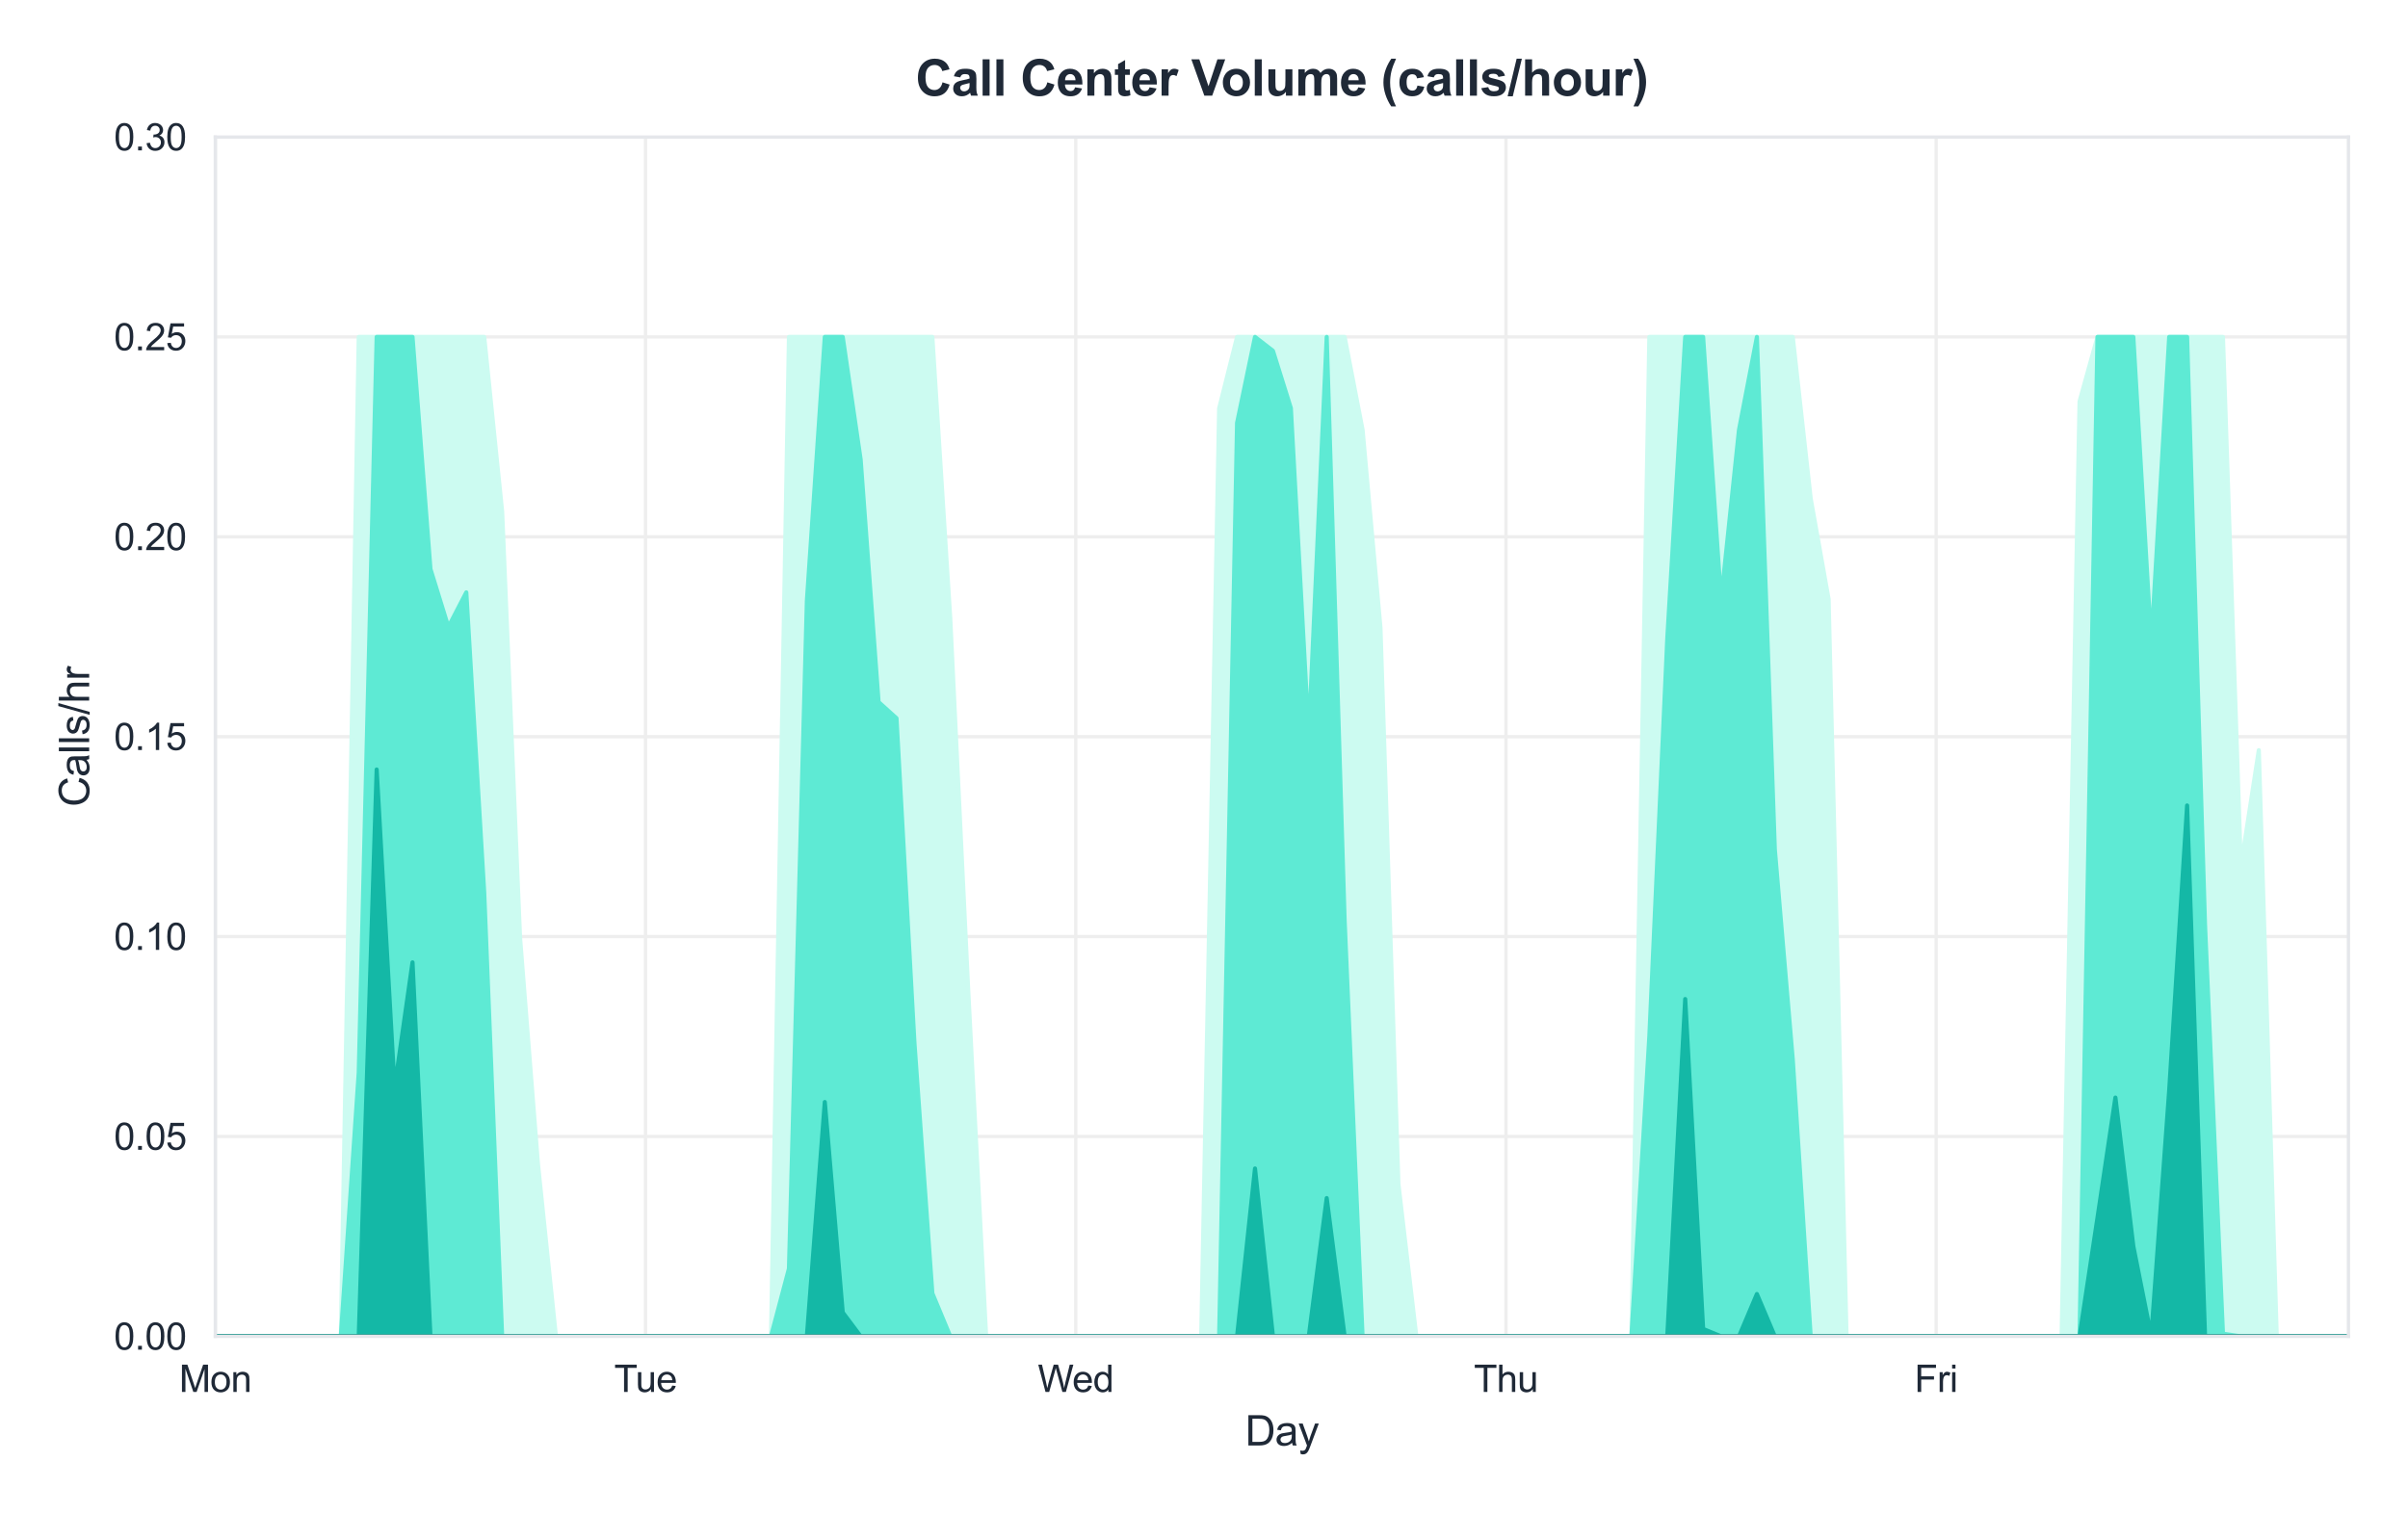 <?xml version="1.0" encoding="utf-8" standalone="no"?>
<!DOCTYPE svg PUBLIC "-//W3C//DTD SVG 1.1//EN"
  "http://www.w3.org/Graphics/SVG/1.1/DTD/svg11.dtd">
<svg xmlns:xlink="http://www.w3.org/1999/xlink" viewBox="0 0 582.14 365.99" xmlns="http://www.w3.org/2000/svg" version="1.1">
 <defs>
  <style type="text/css">*{stroke-linejoin: round; stroke-linecap: butt}</style>
 </defs>
 <g id="figure_1">
  <g id="patch_1">
   <path d="M 0 365.99 
L 582.14 365.99 
L 582.14 0 
L 0 0 
z
" style="fill: #ffffff"/>
  </g>
  <g id="axes_1">
   <g id="patch_2">
    <path d="M 52.06 323.097 
L 567.74 323.097 
L 567.74 33.136 
L 52.06 33.136 
z
" style="fill: #ffffff"/>
   </g>
   <g id="matplotlib.axis_1">
    <g id="xtick_1">
     <g id="line2d_1">
      <path d="M 52.06 323.097 
L 52.06 33.136 
" clip-path="url(#p7e87019530)" style="fill: none; stroke: #eeeeee; stroke-width: 0.8; stroke-linecap: round"/>
     </g>
     <g id="text_1">
      <!-- Mon -->
      <g style="fill: #1f2937" transform="translate(43.307 336.539) scale(0.09 -0.09)">
       <defs>
        <path id="ArialMT-4d" d="M 475 0 
L 475 4581 
L 1388 4581 
L 2472 1338 
Q 2622 884 2691 659 
Q 2769 909 2934 1394 
L 4031 4581 
L 4847 4581 
L 4847 0 
L 4263 0 
L 4263 3834 
L 2931 0 
L 2384 0 
L 1059 3900 
L 1059 0 
L 475 0 
z
" transform="scale(0.016)"/>
        <path id="ArialMT-6f" d="M 213 1659 
Q 213 2581 725 3025 
Q 1153 3394 1769 3394 
Q 2453 3394 2887 2945 
Q 3322 2497 3322 1706 
Q 3322 1066 3130 698 
Q 2938 331 2570 128 
Q 2203 -75 1769 -75 
Q 1072 -75 642 372 
Q 213 819 213 1659 
z
M 791 1659 
Q 791 1022 1069 705 
Q 1347 388 1769 388 
Q 2188 388 2466 706 
Q 2744 1025 2744 1678 
Q 2744 2294 2464 2611 
Q 2184 2928 1769 2928 
Q 1347 2928 1069 2612 
Q 791 2297 791 1659 
z
" transform="scale(0.016)"/>
        <path id="ArialMT-6e" d="M 422 0 
L 422 3319 
L 928 3319 
L 928 2847 
Q 1294 3394 1984 3394 
Q 2284 3394 2536 3286 
Q 2788 3178 2913 3003 
Q 3038 2828 3088 2588 
Q 3119 2431 3119 2041 
L 3119 0 
L 2556 0 
L 2556 2019 
Q 2556 2363 2490 2533 
Q 2425 2703 2258 2804 
Q 2091 2906 1866 2906 
Q 1506 2906 1245 2678 
Q 984 2450 984 1813 
L 984 0 
L 422 0 
z
" transform="scale(0.016)"/>
       </defs>
       <use xlink:href="#ArialMT-4d"/>
       <use xlink:href="#ArialMT-6f" transform="translate(83.301 0)"/>
       <use xlink:href="#ArialMT-6e" transform="translate(138.916 0)"/>
      </g>
     </g>
    </g>
    <g id="xtick_2">
     <g id="line2d_2">
      <path d="M 156.063 323.097 
L 156.063 33.136 
" clip-path="url(#p7e87019530)" style="fill: none; stroke: #eeeeee; stroke-width: 0.8; stroke-linecap: round"/>
     </g>
     <g id="text_2">
      <!-- Tue -->
      <g style="fill: #1f2937" transform="translate(148.478 336.539) scale(0.09 -0.09)">
       <defs>
        <path id="ArialMT-54" d="M 1659 0 
L 1659 4041 
L 150 4041 
L 150 4581 
L 3781 4581 
L 3781 4041 
L 2266 4041 
L 2266 0 
L 1659 0 
z
" transform="scale(0.016)"/>
        <path id="ArialMT-75" d="M 2597 0 
L 2597 488 
Q 2209 -75 1544 -75 
Q 1250 -75 995 37 
Q 741 150 617 320 
Q 494 491 444 738 
Q 409 903 409 1263 
L 409 3319 
L 972 3319 
L 972 1478 
Q 972 1038 1006 884 
Q 1059 663 1231 536 
Q 1403 409 1656 409 
Q 1909 409 2131 539 
Q 2353 669 2445 892 
Q 2538 1116 2538 1541 
L 2538 3319 
L 3100 3319 
L 3100 0 
L 2597 0 
z
" transform="scale(0.016)"/>
        <path id="ArialMT-65" d="M 2694 1069 
L 3275 997 
Q 3138 488 2766 206 
Q 2394 -75 1816 -75 
Q 1088 -75 661 373 
Q 234 822 234 1631 
Q 234 2469 665 2931 
Q 1097 3394 1784 3394 
Q 2450 3394 2872 2941 
Q 3294 2488 3294 1666 
Q 3294 1616 3291 1516 
L 816 1516 
Q 847 969 1125 678 
Q 1403 388 1819 388 
Q 2128 388 2347 550 
Q 2566 713 2694 1069 
z
M 847 1978 
L 2700 1978 
Q 2663 2397 2488 2606 
Q 2219 2931 1791 2931 
Q 1403 2931 1139 2672 
Q 875 2413 847 1978 
z
" transform="scale(0.016)"/>
       </defs>
       <use xlink:href="#ArialMT-54"/>
       <use xlink:href="#ArialMT-75" transform="translate(57.334 0)"/>
       <use xlink:href="#ArialMT-65" transform="translate(112.949 0)"/>
      </g>
     </g>
    </g>
    <g id="xtick_3">
     <g id="line2d_3">
      <path d="M 260.066 323.097 
L 260.066 33.136 
" clip-path="url(#p7e87019530)" style="fill: none; stroke: #eeeeee; stroke-width: 0.8; stroke-linecap: round"/>
     </g>
     <g id="text_3">
      <!-- Wed -->
      <g style="fill: #1f2937" transform="translate(250.892 336.539) scale(0.09 -0.09)">
       <defs>
        <path id="ArialMT-57" d="M 1294 0 
L 78 4581 
L 700 4581 
L 1397 1578 
Q 1509 1106 1591 641 
Q 1766 1375 1797 1488 
L 2669 4581 
L 3400 4581 
L 4056 2263 
Q 4303 1400 4413 641 
Q 4500 1075 4641 1638 
L 5359 4581 
L 5969 4581 
L 4713 0 
L 4128 0 
L 3163 3491 
Q 3041 3928 3019 4028 
Q 2947 3713 2884 3491 
L 1913 0 
L 1294 0 
z
" transform="scale(0.016)"/>
        <path id="ArialMT-64" d="M 2575 0 
L 2575 419 
Q 2259 -75 1647 -75 
Q 1250 -75 917 144 
Q 584 363 401 755 
Q 219 1147 219 1656 
Q 219 2153 384 2558 
Q 550 2963 881 3178 
Q 1213 3394 1622 3394 
Q 1922 3394 2156 3267 
Q 2391 3141 2538 2938 
L 2538 4581 
L 3097 4581 
L 3097 0 
L 2575 0 
z
M 797 1656 
Q 797 1019 1065 703 
Q 1334 388 1700 388 
Q 2069 388 2326 689 
Q 2584 991 2584 1609 
Q 2584 2291 2321 2609 
Q 2059 2928 1675 2928 
Q 1300 2928 1048 2622 
Q 797 2316 797 1656 
z
" transform="scale(0.016)"/>
       </defs>
       <use xlink:href="#ArialMT-57"/>
       <use xlink:href="#ArialMT-65" transform="translate(92.635 0)"/>
       <use xlink:href="#ArialMT-64" transform="translate(148.25 0)"/>
      </g>
     </g>
    </g>
    <g id="xtick_4">
     <g id="line2d_4">
      <path d="M 364.068 323.097 
L 364.068 33.136 
" clip-path="url(#p7e87019530)" style="fill: none; stroke: #eeeeee; stroke-width: 0.8; stroke-linecap: round"/>
     </g>
     <g id="text_4">
      <!-- Thu -->
      <g style="fill: #1f2937" transform="translate(356.315 336.539) scale(0.09 -0.09)">
       <defs>
        <path id="ArialMT-68" d="M 422 0 
L 422 4581 
L 984 4581 
L 984 2938 
Q 1378 3394 1978 3394 
Q 2347 3394 2619 3248 
Q 2891 3103 3008 2847 
Q 3125 2591 3125 2103 
L 3125 0 
L 2563 0 
L 2563 2103 
Q 2563 2525 2380 2717 
Q 2197 2909 1863 2909 
Q 1613 2909 1392 2779 
Q 1172 2650 1078 2428 
Q 984 2206 984 1816 
L 984 0 
L 422 0 
z
" transform="scale(0.016)"/>
       </defs>
       <use xlink:href="#ArialMT-54"/>
       <use xlink:href="#ArialMT-68" transform="translate(61.084 0)"/>
       <use xlink:href="#ArialMT-75" transform="translate(116.699 0)"/>
      </g>
     </g>
    </g>
    <g id="xtick_5">
     <g id="line2d_5">
      <path d="M 468.071 323.097 
L 468.071 33.136 
" clip-path="url(#p7e87019530)" style="fill: none; stroke: #eeeeee; stroke-width: 0.8; stroke-linecap: round"/>
     </g>
     <g id="text_5">
      <!-- Fri -->
      <g style="fill: #1f2937" transform="translate(462.824 336.539) scale(0.09 -0.09)">
       <defs>
        <path id="ArialMT-46" d="M 525 0 
L 525 4581 
L 3616 4581 
L 3616 4041 
L 1131 4041 
L 1131 2622 
L 3281 2622 
L 3281 2081 
L 1131 2081 
L 1131 0 
L 525 0 
z
" transform="scale(0.016)"/>
        <path id="ArialMT-72" d="M 416 0 
L 416 3319 
L 922 3319 
L 922 2816 
Q 1116 3169 1280 3281 
Q 1444 3394 1641 3394 
Q 1925 3394 2219 3213 
L 2025 2691 
Q 1819 2813 1613 2813 
Q 1428 2813 1281 2702 
Q 1134 2591 1072 2394 
Q 978 2094 978 1738 
L 978 0 
L 416 0 
z
" transform="scale(0.016)"/>
        <path id="ArialMT-69" d="M 425 3934 
L 425 4581 
L 988 4581 
L 988 3934 
L 425 3934 
z
M 425 0 
L 425 3319 
L 988 3319 
L 988 0 
L 425 0 
z
" transform="scale(0.016)"/>
       </defs>
       <use xlink:href="#ArialMT-46"/>
       <use xlink:href="#ArialMT-72" transform="translate(61.084 0)"/>
       <use xlink:href="#ArialMT-69" transform="translate(94.385 0)"/>
      </g>
     </g>
    </g>
    <g id="text_6">
     <!-- Day -->
     <g style="fill: #1f2937" transform="translate(301.009 349.485) scale(0.1 -0.1)">
      <defs>
       <path id="ArialMT-44" d="M 494 0 
L 494 4581 
L 2072 4581 
Q 2606 4581 2888 4516 
Q 3281 4425 3559 4188 
Q 3922 3881 4101 3404 
Q 4281 2928 4281 2316 
Q 4281 1794 4159 1391 
Q 4038 988 3847 723 
Q 3656 459 3429 307 
Q 3203 156 2883 78 
Q 2563 0 2147 0 
L 494 0 
z
M 1100 541 
L 2078 541 
Q 2531 541 2789 625 
Q 3047 709 3200 863 
Q 3416 1078 3536 1442 
Q 3656 1806 3656 2325 
Q 3656 3044 3420 3430 
Q 3184 3816 2847 3947 
Q 2603 4041 2063 4041 
L 1100 4041 
L 1100 541 
z
" transform="scale(0.016)"/>
       <path id="ArialMT-61" d="M 2588 409 
Q 2275 144 1986 34 
Q 1697 -75 1366 -75 
Q 819 -75 525 192 
Q 231 459 231 875 
Q 231 1119 342 1320 
Q 453 1522 633 1644 
Q 813 1766 1038 1828 
Q 1203 1872 1538 1913 
Q 2219 1994 2541 2106 
Q 2544 2222 2544 2253 
Q 2544 2597 2384 2738 
Q 2169 2928 1744 2928 
Q 1347 2928 1158 2789 
Q 969 2650 878 2297 
L 328 2372 
Q 403 2725 575 2942 
Q 747 3159 1072 3276 
Q 1397 3394 1825 3394 
Q 2250 3394 2515 3294 
Q 2781 3194 2906 3042 
Q 3031 2891 3081 2659 
Q 3109 2516 3109 2141 
L 3109 1391 
Q 3109 606 3145 398 
Q 3181 191 3288 0 
L 2700 0 
Q 2613 175 2588 409 
z
M 2541 1666 
Q 2234 1541 1622 1453 
Q 1275 1403 1131 1340 
Q 988 1278 909 1158 
Q 831 1038 831 891 
Q 831 666 1001 516 
Q 1172 366 1500 366 
Q 1825 366 2078 508 
Q 2331 650 2450 897 
Q 2541 1088 2541 1459 
L 2541 1666 
z
" transform="scale(0.016)"/>
       <path id="ArialMT-79" d="M 397 -1278 
L 334 -750 
Q 519 -800 656 -800 
Q 844 -800 956 -737 
Q 1069 -675 1141 -563 
Q 1194 -478 1313 -144 
Q 1328 -97 1363 -6 
L 103 3319 
L 709 3319 
L 1400 1397 
Q 1534 1031 1641 628 
Q 1738 1016 1872 1384 
L 2581 3319 
L 3144 3319 
L 1881 -56 
Q 1678 -603 1566 -809 
Q 1416 -1088 1222 -1217 
Q 1028 -1347 759 -1347 
Q 597 -1347 397 -1278 
z
" transform="scale(0.016)"/>
      </defs>
      <use xlink:href="#ArialMT-44"/>
      <use xlink:href="#ArialMT-61" transform="translate(72.217 0)"/>
      <use xlink:href="#ArialMT-79" transform="translate(127.832 0)"/>
     </g>
    </g>
   </g>
   <g id="matplotlib.axis_2">
    <g id="ytick_1">
     <g id="line2d_6">
      <path d="M 52.06 323.097 
L 567.74 323.097 
" clip-path="url(#p7e87019530)" style="fill: none; stroke: #eeeeee; stroke-width: 0.8; stroke-linecap: round"/>
     </g>
     <g id="text_7">
      <!-- 0.00 -->
      <g style="fill: #1f2937" transform="translate(27.545 326.318) scale(0.09 -0.09)">
       <defs>
        <path id="ArialMT-30" d="M 266 2259 
Q 266 3072 433 3567 
Q 600 4063 929 4331 
Q 1259 4600 1759 4600 
Q 2128 4600 2406 4451 
Q 2684 4303 2865 4023 
Q 3047 3744 3150 3342 
Q 3253 2941 3253 2259 
Q 3253 1453 3087 958 
Q 2922 463 2592 192 
Q 2263 -78 1759 -78 
Q 1097 -78 719 397 
Q 266 969 266 2259 
z
M 844 2259 
Q 844 1131 1108 757 
Q 1372 384 1759 384 
Q 2147 384 2411 759 
Q 2675 1134 2675 2259 
Q 2675 3391 2411 3762 
Q 2147 4134 1753 4134 
Q 1366 4134 1134 3806 
Q 844 3388 844 2259 
z
" transform="scale(0.016)"/>
        <path id="ArialMT-2e" d="M 581 0 
L 581 641 
L 1222 641 
L 1222 0 
L 581 0 
z
" transform="scale(0.016)"/>
       </defs>
       <use xlink:href="#ArialMT-30"/>
       <use xlink:href="#ArialMT-2e" transform="translate(55.615 0)"/>
       <use xlink:href="#ArialMT-30" transform="translate(83.398 0)"/>
       <use xlink:href="#ArialMT-30" transform="translate(139.014 0)"/>
      </g>
     </g>
    </g>
    <g id="ytick_2">
     <g id="line2d_7">
      <path d="M 52.06 274.77 
L 567.74 274.77 
" clip-path="url(#p7e87019530)" style="fill: none; stroke: #eeeeee; stroke-width: 0.8; stroke-linecap: round"/>
     </g>
     <g id="text_8">
      <!-- 0.05 -->
      <g style="fill: #1f2937" transform="translate(27.545 277.991) scale(0.09 -0.09)">
       <defs>
        <path id="ArialMT-35" d="M 266 1200 
L 856 1250 
Q 922 819 1161 601 
Q 1400 384 1738 384 
Q 2144 384 2425 690 
Q 2706 997 2706 1503 
Q 2706 1984 2436 2262 
Q 2166 2541 1728 2541 
Q 1456 2541 1237 2417 
Q 1019 2294 894 2097 
L 366 2166 
L 809 4519 
L 3088 4519 
L 3088 3981 
L 1259 3981 
L 1013 2750 
Q 1425 3038 1878 3038 
Q 2478 3038 2890 2622 
Q 3303 2206 3303 1553 
Q 3303 931 2941 478 
Q 2500 -78 1738 -78 
Q 1113 -78 717 272 
Q 322 622 266 1200 
z
" transform="scale(0.016)"/>
       </defs>
       <use xlink:href="#ArialMT-30"/>
       <use xlink:href="#ArialMT-2e" transform="translate(55.615 0)"/>
       <use xlink:href="#ArialMT-30" transform="translate(83.398 0)"/>
       <use xlink:href="#ArialMT-35" transform="translate(139.014 0)"/>
      </g>
     </g>
    </g>
    <g id="ytick_3">
     <g id="line2d_8">
      <path d="M 52.06 226.443 
L 567.74 226.443 
" clip-path="url(#p7e87019530)" style="fill: none; stroke: #eeeeee; stroke-width: 0.8; stroke-linecap: round"/>
     </g>
     <g id="text_9">
      <!-- 0.10 -->
      <g style="fill: #1f2937" transform="translate(27.545 229.664) scale(0.09 -0.09)">
       <defs>
        <path id="ArialMT-31" d="M 2384 0 
L 1822 0 
L 1822 3584 
Q 1619 3391 1289 3197 
Q 959 3003 697 2906 
L 697 3450 
Q 1169 3672 1522 3987 
Q 1875 4303 2022 4600 
L 2384 4600 
L 2384 0 
z
" transform="scale(0.016)"/>
       </defs>
       <use xlink:href="#ArialMT-30"/>
       <use xlink:href="#ArialMT-2e" transform="translate(55.615 0)"/>
       <use xlink:href="#ArialMT-31" transform="translate(83.398 0)"/>
       <use xlink:href="#ArialMT-30" transform="translate(139.014 0)"/>
      </g>
     </g>
    </g>
    <g id="ytick_4">
     <g id="line2d_9">
      <path d="M 52.06 178.116 
L 567.74 178.116 
" clip-path="url(#p7e87019530)" style="fill: none; stroke: #eeeeee; stroke-width: 0.8; stroke-linecap: round"/>
     </g>
     <g id="text_10">
      <!-- 0.15 -->
      <g style="fill: #1f2937" transform="translate(27.545 181.337) scale(0.09 -0.09)">
       <use xlink:href="#ArialMT-30"/>
       <use xlink:href="#ArialMT-2e" transform="translate(55.615 0)"/>
       <use xlink:href="#ArialMT-31" transform="translate(83.398 0)"/>
       <use xlink:href="#ArialMT-35" transform="translate(139.014 0)"/>
      </g>
     </g>
    </g>
    <g id="ytick_5">
     <g id="line2d_10">
      <path d="M 52.06 129.789 
L 567.74 129.789 
" clip-path="url(#p7e87019530)" style="fill: none; stroke: #eeeeee; stroke-width: 0.8; stroke-linecap: round"/>
     </g>
     <g id="text_11">
      <!-- 0.20 -->
      <g style="fill: #1f2937" transform="translate(27.545 133.01) scale(0.09 -0.09)">
       <defs>
        <path id="ArialMT-32" d="M 3222 541 
L 3222 0 
L 194 0 
Q 188 203 259 391 
Q 375 700 629 1000 
Q 884 1300 1366 1694 
Q 2113 2306 2375 2664 
Q 2638 3022 2638 3341 
Q 2638 3675 2398 3904 
Q 2159 4134 1775 4134 
Q 1369 4134 1125 3890 
Q 881 3647 878 3216 
L 300 3275 
Q 359 3922 746 4261 
Q 1134 4600 1788 4600 
Q 2447 4600 2831 4234 
Q 3216 3869 3216 3328 
Q 3216 3053 3103 2787 
Q 2991 2522 2730 2228 
Q 2469 1934 1863 1422 
Q 1356 997 1212 845 
Q 1069 694 975 541 
L 3222 541 
z
" transform="scale(0.016)"/>
       </defs>
       <use xlink:href="#ArialMT-30"/>
       <use xlink:href="#ArialMT-2e" transform="translate(55.615 0)"/>
       <use xlink:href="#ArialMT-32" transform="translate(83.398 0)"/>
       <use xlink:href="#ArialMT-30" transform="translate(139.014 0)"/>
      </g>
     </g>
    </g>
    <g id="ytick_6">
     <g id="line2d_11">
      <path d="M 52.06 81.463 
L 567.74 81.463 
" clip-path="url(#p7e87019530)" style="fill: none; stroke: #eeeeee; stroke-width: 0.8; stroke-linecap: round"/>
     </g>
     <g id="text_12">
      <!-- 0.25 -->
      <g style="fill: #1f2937" transform="translate(27.545 84.684) scale(0.09 -0.09)">
       <use xlink:href="#ArialMT-30"/>
       <use xlink:href="#ArialMT-2e" transform="translate(55.615 0)"/>
       <use xlink:href="#ArialMT-32" transform="translate(83.398 0)"/>
       <use xlink:href="#ArialMT-35" transform="translate(139.014 0)"/>
      </g>
     </g>
    </g>
    <g id="ytick_7">
     <g id="line2d_12">
      <path d="M 52.06 33.136 
L 567.74 33.136 
" clip-path="url(#p7e87019530)" style="fill: none; stroke: #eeeeee; stroke-width: 0.8; stroke-linecap: round"/>
     </g>
     <g id="text_13">
      <!-- 0.30 -->
      <g style="fill: #1f2937" transform="translate(27.545 36.357) scale(0.09 -0.09)">
       <defs>
        <path id="ArialMT-33" d="M 269 1209 
L 831 1284 
Q 928 806 1161 595 
Q 1394 384 1728 384 
Q 2125 384 2398 659 
Q 2672 934 2672 1341 
Q 2672 1728 2419 1979 
Q 2166 2231 1775 2231 
Q 1616 2231 1378 2169 
L 1441 2663 
Q 1497 2656 1531 2656 
Q 1891 2656 2178 2843 
Q 2466 3031 2466 3422 
Q 2466 3731 2256 3934 
Q 2047 4138 1716 4138 
Q 1388 4138 1169 3931 
Q 950 3725 888 3313 
L 325 3413 
Q 428 3978 793 4289 
Q 1159 4600 1703 4600 
Q 2078 4600 2393 4439 
Q 2709 4278 2876 4000 
Q 3044 3722 3044 3409 
Q 3044 3113 2884 2869 
Q 2725 2625 2413 2481 
Q 2819 2388 3044 2092 
Q 3269 1797 3269 1353 
Q 3269 753 2831 336 
Q 2394 -81 1725 -81 
Q 1122 -81 723 278 
Q 325 638 269 1209 
z
" transform="scale(0.016)"/>
       </defs>
       <use xlink:href="#ArialMT-30"/>
       <use xlink:href="#ArialMT-2e" transform="translate(55.615 0)"/>
       <use xlink:href="#ArialMT-33" transform="translate(83.398 0)"/>
       <use xlink:href="#ArialMT-30" transform="translate(139.014 0)"/>
      </g>
     </g>
    </g>
    <g id="text_14">
     <!-- Calls/hr -->
     <g style="fill: #1f2937" transform="translate(21.558 195.064) rotate(-90) scale(0.1 -0.1)">
      <defs>
       <path id="ArialMT-43" d="M 3763 1606 
L 4369 1453 
Q 4178 706 3683 314 
Q 3188 -78 2472 -78 
Q 1731 -78 1267 223 
Q 803 525 561 1097 
Q 319 1669 319 2325 
Q 319 3041 592 3573 
Q 866 4106 1370 4382 
Q 1875 4659 2481 4659 
Q 3169 4659 3637 4309 
Q 4106 3959 4291 3325 
L 3694 3184 
Q 3534 3684 3231 3912 
Q 2928 4141 2469 4141 
Q 1941 4141 1586 3887 
Q 1231 3634 1087 3207 
Q 944 2781 944 2328 
Q 944 1744 1114 1308 
Q 1284 872 1643 656 
Q 2003 441 2422 441 
Q 2931 441 3284 734 
Q 3638 1028 3763 1606 
z
" transform="scale(0.016)"/>
       <path id="ArialMT-6c" d="M 409 0 
L 409 4581 
L 972 4581 
L 972 0 
L 409 0 
z
" transform="scale(0.016)"/>
       <path id="ArialMT-73" d="M 197 991 
L 753 1078 
Q 800 744 1014 566 
Q 1228 388 1613 388 
Q 2000 388 2187 545 
Q 2375 703 2375 916 
Q 2375 1106 2209 1216 
Q 2094 1291 1634 1406 
Q 1016 1563 777 1677 
Q 538 1791 414 1992 
Q 291 2194 291 2438 
Q 291 2659 392 2848 
Q 494 3038 669 3163 
Q 800 3259 1026 3326 
Q 1253 3394 1513 3394 
Q 1903 3394 2198 3281 
Q 2494 3169 2634 2976 
Q 2775 2784 2828 2463 
L 2278 2388 
Q 2241 2644 2061 2787 
Q 1881 2931 1553 2931 
Q 1166 2931 1000 2803 
Q 834 2675 834 2503 
Q 834 2394 903 2306 
Q 972 2216 1119 2156 
Q 1203 2125 1616 2013 
Q 2213 1853 2448 1751 
Q 2684 1650 2818 1456 
Q 2953 1263 2953 975 
Q 2953 694 2789 445 
Q 2625 197 2315 61 
Q 2006 -75 1616 -75 
Q 969 -75 630 194 
Q 291 463 197 991 
z
" transform="scale(0.016)"/>
       <path id="ArialMT-2f" d="M 0 -78 
L 1328 4659 
L 1778 4659 
L 453 -78 
L 0 -78 
z
" transform="scale(0.016)"/>
      </defs>
      <use xlink:href="#ArialMT-43"/>
      <use xlink:href="#ArialMT-61" transform="translate(72.217 0)"/>
      <use xlink:href="#ArialMT-6c" transform="translate(127.832 0)"/>
      <use xlink:href="#ArialMT-6c" transform="translate(150.049 0)"/>
      <use xlink:href="#ArialMT-73" transform="translate(172.266 0)"/>
      <use xlink:href="#ArialMT-2f" transform="translate(222.266 0)"/>
      <use xlink:href="#ArialMT-68" transform="translate(250.049 0)"/>
      <use xlink:href="#ArialMT-72" transform="translate(305.664 0)"/>
     </g>
    </g>
   </g>
   <g id="FillBetweenPolyCollection_1">
    <defs>
     <path id="m116a17d72e" d="M 52.06 -42.893 
L 52.06 -42.893 
L 56.394 -42.893 
L 60.727 -42.893 
L 65.06 -42.893 
L 69.394 -42.893 
L 73.727 -42.893 
L 78.061 -42.893 
L 82.394 -42.893 
L 86.728 -42.893 
L 91.061 -42.893 
L 95.395 -42.893 
L 99.728 -42.893 
L 104.062 -42.893 
L 108.395 -42.893 
L 112.728 -42.893 
L 117.062 -42.893 
L 121.395 -42.893 
L 125.729 -42.893 
L 130.062 -42.893 
L 134.396 -42.893 
L 138.729 -42.893 
L 143.063 -42.893 
L 147.396 -42.893 
L 151.729 -42.893 
L 156.063 -42.893 
L 160.396 -42.893 
L 164.73 -42.893 
L 169.063 -42.893 
L 173.397 -42.893 
L 177.73 -42.893 
L 182.064 -42.893 
L 186.397 -42.893 
L 190.73 -42.893 
L 195.064 -42.893 
L 199.397 -42.893 
L 203.731 -42.893 
L 208.064 -42.893 
L 212.398 -42.893 
L 216.731 -42.893 
L 221.065 -42.893 
L 225.398 -42.893 
L 229.731 -42.893 
L 234.065 -42.893 
L 238.398 -42.893 
L 242.732 -42.893 
L 247.065 -42.893 
L 251.399 -42.893 
L 255.732 -42.893 
L 260.066 -42.893 
L 264.399 -42.893 
L 268.732 -42.893 
L 273.066 -42.893 
L 277.399 -42.893 
L 281.733 -42.893 
L 286.066 -42.893 
L 290.4 -42.893 
L 294.733 -42.893 
L 299.067 -42.893 
L 303.4 -42.893 
L 307.733 -42.893 
L 312.067 -42.893 
L 316.4 -42.893 
L 320.734 -42.893 
L 325.067 -42.893 
L 329.401 -42.893 
L 333.734 -42.893 
L 338.068 -42.893 
L 342.401 -42.893 
L 346.734 -42.893 
L 351.068 -42.893 
L 355.401 -42.893 
L 359.735 -42.893 
L 364.068 -42.893 
L 368.402 -42.893 
L 372.735 -42.893 
L 377.069 -42.893 
L 381.402 -42.893 
L 385.735 -42.893 
L 390.069 -42.893 
L 394.402 -42.893 
L 398.736 -42.893 
L 403.069 -42.893 
L 407.403 -42.893 
L 411.736 -42.893 
L 416.07 -42.893 
L 420.403 -42.893 
L 424.736 -42.893 
L 429.07 -42.893 
L 433.403 -42.893 
L 437.737 -42.893 
L 442.07 -42.893 
L 446.404 -42.893 
L 450.737 -42.893 
L 455.071 -42.893 
L 459.404 -42.893 
L 463.737 -42.893 
L 468.071 -42.893 
L 472.404 -42.893 
L 476.738 -42.893 
L 481.071 -42.893 
L 485.405 -42.893 
L 489.738 -42.893 
L 494.072 -42.893 
L 498.405 -42.893 
L 502.738 -42.893 
L 507.072 -42.893 
L 511.405 -42.893 
L 515.739 -42.893 
L 520.072 -42.893 
L 524.406 -42.893 
L 528.739 -42.893 
L 533.073 -42.893 
L 537.406 -42.893 
L 541.739 -42.893 
L 546.073 -42.893 
L 550.406 -42.893 
L 554.74 -42.893 
L 559.073 -42.893 
L 563.407 -42.893 
L 567.74 -42.893 
L 567.74 -42.893 
L 567.74 -42.893 
L 563.407 -42.893 
L 559.073 -42.893 
L 554.74 -42.893 
L 550.406 -42.893 
L 546.073 -184.62 
L 541.739 -156.464 
L 537.406 -284.528 
L 533.073 -284.528 
L 528.739 -284.528 
L 524.406 -284.528 
L 520.072 -284.528 
L 515.739 -284.528 
L 511.405 -284.528 
L 507.072 -284.528 
L 502.738 -268.921 
L 498.405 -42.893 
L 494.072 -42.893 
L 489.738 -42.893 
L 485.405 -42.893 
L 481.071 -42.893 
L 476.738 -42.893 
L 472.404 -42.893 
L 468.071 -42.893 
L 463.737 -42.893 
L 459.404 -42.893 
L 455.071 -42.893 
L 450.737 -42.893 
L 446.404 -42.893 
L 442.07 -221.128 
L 437.737 -245.477 
L 433.403 -284.528 
L 429.07 -284.528 
L 424.736 -284.528 
L 420.403 -284.528 
L 416.07 -284.528 
L 411.736 -284.528 
L 407.403 -284.528 
L 403.069 -284.528 
L 398.736 -284.528 
L 394.402 -42.893 
L 390.069 -42.893 
L 385.735 -42.893 
L 381.402 -42.893 
L 377.069 -42.893 
L 372.735 -42.893 
L 368.402 -42.893 
L 364.068 -42.893 
L 359.735 -42.893 
L 355.401 -42.893 
L 351.068 -42.893 
L 346.734 -42.893 
L 342.401 -42.893 
L 338.068 -79.707 
L 333.734 -214.161 
L 329.401 -262.093 
L 325.067 -284.528 
L 320.734 -284.528 
L 316.4 -284.528 
L 312.067 -284.528 
L 307.733 -284.528 
L 303.4 -284.528 
L 299.067 -284.528 
L 294.733 -267.266 
L 290.4 -42.893 
L 286.066 -42.893 
L 281.733 -42.893 
L 277.399 -42.893 
L 273.066 -42.893 
L 268.732 -42.893 
L 264.399 -42.893 
L 260.066 -42.893 
L 255.732 -42.893 
L 251.399 -42.893 
L 247.065 -42.893 
L 242.732 -42.893 
L 238.398 -42.893 
L 234.065 -126.629 
L 229.731 -216.355 
L 225.398 -284.528 
L 221.065 -284.528 
L 216.731 -284.528 
L 212.398 -284.528 
L 208.064 -284.528 
L 203.731 -284.528 
L 199.397 -284.528 
L 195.064 -284.528 
L 190.73 -284.528 
L 186.397 -42.893 
L 182.064 -42.893 
L 177.73 -42.893 
L 173.397 -42.893 
L 169.063 -42.893 
L 164.73 -42.893 
L 160.396 -42.893 
L 156.063 -42.893 
L 151.729 -42.893 
L 147.396 -42.893 
L 143.063 -42.893 
L 138.729 -42.893 
L 134.396 -42.893 
L 130.062 -84.443 
L 125.729 -139.213 
L 121.395 -242.293 
L 117.062 -284.528 
L 112.728 -284.528 
L 108.395 -284.528 
L 104.062 -284.528 
L 99.728 -284.528 
L 95.395 -284.528 
L 91.061 -284.528 
L 86.728 -284.528 
L 82.394 -42.893 
L 78.061 -42.893 
L 73.727 -42.893 
L 69.394 -42.893 
L 65.06 -42.893 
L 60.727 -42.893 
L 56.394 -42.893 
L 52.06 -42.893 
z
" style="stroke: #ccfbf1"/>
    </defs>
    <g clip-path="url(#p7e87019530)">
     <use xlink:href="#m116a17d72e" x="0" y="365.99" style="fill: #ccfbf1; stroke: #ccfbf1"/>
    </g>
   </g>
   <g id="FillBetweenPolyCollection_2">
    <defs>
     <path id="m05a2c57426" d="M 52.06 -42.893 
L 52.06 -42.893 
L 56.394 -42.893 
L 60.727 -42.893 
L 65.06 -42.893 
L 69.394 -42.893 
L 73.727 -42.893 
L 78.061 -42.893 
L 82.394 -42.893 
L 86.728 -42.893 
L 91.061 -42.893 
L 95.395 -42.893 
L 99.728 -42.893 
L 104.062 -42.893 
L 108.395 -42.893 
L 112.728 -42.893 
L 117.062 -42.893 
L 121.395 -42.893 
L 125.729 -42.893 
L 130.062 -42.893 
L 134.396 -42.893 
L 138.729 -42.893 
L 143.063 -42.893 
L 147.396 -42.893 
L 151.729 -42.893 
L 156.063 -42.893 
L 160.396 -42.893 
L 164.73 -42.893 
L 169.063 -42.893 
L 173.397 -42.893 
L 177.73 -42.893 
L 182.064 -42.893 
L 186.397 -42.893 
L 190.73 -42.893 
L 195.064 -42.893 
L 199.397 -42.893 
L 203.731 -42.893 
L 208.064 -42.893 
L 212.398 -42.893 
L 216.731 -42.893 
L 221.065 -42.893 
L 225.398 -42.893 
L 229.731 -42.893 
L 234.065 -42.893 
L 238.398 -42.893 
L 242.732 -42.893 
L 247.065 -42.893 
L 251.399 -42.893 
L 255.732 -42.893 
L 260.066 -42.893 
L 264.399 -42.893 
L 268.732 -42.893 
L 273.066 -42.893 
L 277.399 -42.893 
L 281.733 -42.893 
L 286.066 -42.893 
L 290.4 -42.893 
L 294.733 -42.893 
L 299.067 -42.893 
L 303.4 -42.893 
L 307.733 -42.893 
L 312.067 -42.893 
L 316.4 -42.893 
L 320.734 -42.893 
L 325.067 -42.893 
L 329.401 -42.893 
L 333.734 -42.893 
L 338.068 -42.893 
L 342.401 -42.893 
L 346.734 -42.893 
L 351.068 -42.893 
L 355.401 -42.893 
L 359.735 -42.893 
L 364.068 -42.893 
L 368.402 -42.893 
L 372.735 -42.893 
L 377.069 -42.893 
L 381.402 -42.893 
L 385.735 -42.893 
L 390.069 -42.893 
L 394.402 -42.893 
L 398.736 -42.893 
L 403.069 -42.893 
L 407.403 -42.893 
L 411.736 -42.893 
L 416.07 -42.893 
L 420.403 -42.893 
L 424.736 -42.893 
L 429.07 -42.893 
L 433.403 -42.893 
L 437.737 -42.893 
L 442.07 -42.893 
L 446.404 -42.893 
L 450.737 -42.893 
L 455.071 -42.893 
L 459.404 -42.893 
L 463.737 -42.893 
L 468.071 -42.893 
L 472.404 -42.893 
L 476.738 -42.893 
L 481.071 -42.893 
L 485.405 -42.893 
L 489.738 -42.893 
L 494.072 -42.893 
L 498.405 -42.893 
L 502.738 -42.893 
L 507.072 -42.893 
L 511.405 -42.893 
L 515.739 -42.893 
L 520.072 -42.893 
L 524.406 -42.893 
L 528.739 -42.893 
L 533.073 -42.893 
L 537.406 -42.893 
L 541.739 -42.893 
L 546.073 -42.893 
L 550.406 -42.893 
L 554.74 -42.893 
L 559.073 -42.893 
L 563.407 -42.893 
L 567.74 -42.893 
L 567.74 -42.893 
L 567.74 -42.893 
L 563.407 -42.893 
L 559.073 -42.893 
L 554.74 -42.893 
L 550.406 -42.893 
L 546.073 -42.893 
L 541.739 -42.893 
L 537.406 -43.524 
L 533.073 -142.254 
L 528.739 -284.528 
L 524.406 -284.528 
L 520.072 -210.264 
L 515.739 -284.528 
L 511.405 -284.528 
L 507.072 -284.528 
L 502.738 -42.893 
L 498.405 -42.893 
L 494.072 -42.893 
L 489.738 -42.893 
L 485.405 -42.893 
L 481.071 -42.893 
L 476.738 -42.893 
L 472.404 -42.893 
L 468.071 -42.893 
L 463.737 -42.893 
L 459.404 -42.893 
L 455.071 -42.893 
L 450.737 -42.893 
L 446.404 -42.893 
L 442.07 -42.893 
L 437.737 -42.893 
L 433.403 -109.847 
L 429.07 -160.578 
L 424.736 -284.528 
L 420.403 -262.033 
L 416.07 -220.831 
L 411.736 -284.528 
L 407.403 -284.528 
L 403.069 -211.6 
L 398.736 -115.461 
L 394.402 -42.893 
L 390.069 -42.893 
L 385.735 -42.893 
L 381.402 -42.893 
L 377.069 -42.893 
L 372.735 -42.893 
L 368.402 -42.893 
L 364.068 -42.893 
L 359.735 -42.893 
L 355.401 -42.893 
L 351.068 -42.893 
L 346.734 -42.893 
L 342.401 -42.893 
L 338.068 -42.893 
L 333.734 -42.893 
L 329.401 -42.893 
L 325.067 -143.454 
L 320.734 -284.528 
L 316.4 -188.108 
L 312.067 -267.315 
L 307.733 -281.175 
L 303.4 -284.528 
L 299.067 -263.736 
L 294.733 -42.893 
L 290.4 -42.893 
L 286.066 -42.893 
L 281.733 -42.893 
L 277.399 -42.893 
L 273.066 -42.893 
L 268.732 -42.893 
L 264.399 -42.893 
L 260.066 -42.893 
L 255.732 -42.893 
L 251.399 -42.893 
L 247.065 -42.893 
L 242.732 -42.893 
L 238.398 -42.893 
L 234.065 -42.893 
L 229.731 -42.893 
L 225.398 -53.3 
L 221.065 -113.904 
L 216.731 -192.334 
L 212.398 -196.25 
L 208.064 -254.863 
L 203.731 -284.528 
L 199.397 -284.528 
L 195.064 -220.727 
L 190.73 -59.252 
L 186.397 -42.893 
L 182.064 -42.893 
L 177.73 -42.893 
L 173.397 -42.893 
L 169.063 -42.893 
L 164.73 -42.893 
L 160.396 -42.893 
L 156.063 -42.893 
L 151.729 -42.893 
L 147.396 -42.893 
L 143.063 -42.893 
L 138.729 -42.893 
L 134.396 -42.893 
L 130.062 -42.893 
L 125.729 -42.893 
L 121.395 -42.893 
L 117.062 -150.138 
L 112.728 -222.772 
L 108.395 -214.392 
L 104.062 -228.403 
L 99.728 -284.528 
L 95.395 -284.528 
L 91.061 -284.528 
L 86.728 -106.7 
L 82.394 -42.893 
L 78.061 -42.893 
L 73.727 -42.893 
L 69.394 -42.893 
L 65.06 -42.893 
L 60.727 -42.893 
L 56.394 -42.893 
L 52.06 -42.893 
z
" style="stroke: #5eead4"/>
    </defs>
    <g clip-path="url(#p7e87019530)">
     <use xlink:href="#m05a2c57426" x="0" y="365.99" style="fill: #5eead4; stroke: #5eead4"/>
    </g>
   </g>
   <g id="FillBetweenPolyCollection_3">
    <defs>
     <path id="m0ce9db8a59" d="M 52.06 -42.893 
L 52.06 -42.893 
L 56.394 -42.893 
L 60.727 -42.893 
L 65.06 -42.893 
L 69.394 -42.893 
L 73.727 -42.893 
L 78.061 -42.893 
L 82.394 -42.893 
L 86.728 -42.893 
L 91.061 -42.893 
L 95.395 -42.893 
L 99.728 -42.893 
L 104.062 -42.893 
L 108.395 -42.893 
L 112.728 -42.893 
L 117.062 -42.893 
L 121.395 -42.893 
L 125.729 -42.893 
L 130.062 -42.893 
L 134.396 -42.893 
L 138.729 -42.893 
L 143.063 -42.893 
L 147.396 -42.893 
L 151.729 -42.893 
L 156.063 -42.893 
L 160.396 -42.893 
L 164.73 -42.893 
L 169.063 -42.893 
L 173.397 -42.893 
L 177.73 -42.893 
L 182.064 -42.893 
L 186.397 -42.893 
L 190.73 -42.893 
L 195.064 -42.893 
L 199.397 -42.893 
L 203.731 -42.893 
L 208.064 -42.893 
L 212.398 -42.893 
L 216.731 -42.893 
L 221.065 -42.893 
L 225.398 -42.893 
L 229.731 -42.893 
L 234.065 -42.893 
L 238.398 -42.893 
L 242.732 -42.893 
L 247.065 -42.893 
L 251.399 -42.893 
L 255.732 -42.893 
L 260.066 -42.893 
L 264.399 -42.893 
L 268.732 -42.893 
L 273.066 -42.893 
L 277.399 -42.893 
L 281.733 -42.893 
L 286.066 -42.893 
L 290.4 -42.893 
L 294.733 -42.893 
L 299.067 -42.893 
L 303.4 -42.893 
L 307.733 -42.893 
L 312.067 -42.893 
L 316.4 -42.893 
L 320.734 -42.893 
L 325.067 -42.893 
L 329.401 -42.893 
L 333.734 -42.893 
L 338.068 -42.893 
L 342.401 -42.893 
L 346.734 -42.893 
L 351.068 -42.893 
L 355.401 -42.893 
L 359.735 -42.893 
L 364.068 -42.893 
L 368.402 -42.893 
L 372.735 -42.893 
L 377.069 -42.893 
L 381.402 -42.893 
L 385.735 -42.893 
L 390.069 -42.893 
L 394.402 -42.893 
L 398.736 -42.893 
L 403.069 -42.893 
L 407.403 -42.893 
L 411.736 -42.893 
L 416.07 -42.893 
L 420.403 -42.893 
L 424.736 -42.893 
L 429.07 -42.893 
L 433.403 -42.893 
L 437.737 -42.893 
L 442.07 -42.893 
L 446.404 -42.893 
L 450.737 -42.893 
L 455.071 -42.893 
L 459.404 -42.893 
L 463.737 -42.893 
L 468.071 -42.893 
L 472.404 -42.893 
L 476.738 -42.893 
L 481.071 -42.893 
L 485.405 -42.893 
L 489.738 -42.893 
L 494.072 -42.893 
L 498.405 -42.893 
L 502.738 -42.893 
L 507.072 -42.893 
L 511.405 -42.893 
L 515.739 -42.893 
L 520.072 -42.893 
L 524.406 -42.893 
L 528.739 -42.893 
L 533.073 -42.893 
L 537.406 -42.893 
L 541.739 -42.893 
L 546.073 -42.893 
L 550.406 -42.893 
L 554.74 -42.893 
L 559.073 -42.893 
L 563.407 -42.893 
L 567.74 -42.893 
L 567.74 -42.893 
L 567.74 -42.893 
L 563.407 -42.893 
L 559.073 -42.893 
L 554.74 -42.893 
L 550.406 -42.893 
L 546.073 -42.893 
L 541.739 -42.893 
L 537.406 -42.893 
L 533.073 -42.893 
L 528.739 -171.244 
L 524.406 -102.335 
L 520.072 -42.893 
L 515.739 -64.651 
L 511.405 -100.615 
L 507.072 -71.564 
L 502.738 -42.893 
L 498.405 -42.893 
L 494.072 -42.893 
L 489.738 -42.893 
L 485.405 -42.893 
L 481.071 -42.893 
L 476.738 -42.893 
L 472.404 -42.893 
L 468.071 -42.893 
L 463.737 -42.893 
L 459.404 -42.893 
L 455.071 -42.893 
L 450.737 -42.893 
L 446.404 -42.893 
L 442.07 -42.893 
L 437.737 -42.893 
L 433.403 -42.893 
L 429.07 -42.893 
L 424.736 -53.123 
L 420.403 -42.893 
L 416.07 -42.893 
L 411.736 -44.69 
L 407.403 -124.447 
L 403.069 -42.893 
L 398.736 -42.893 
L 394.402 -42.893 
L 390.069 -42.893 
L 385.735 -42.893 
L 381.402 -42.893 
L 377.069 -42.893 
L 372.735 -42.893 
L 368.402 -42.893 
L 364.068 -42.893 
L 359.735 -42.893 
L 355.401 -42.893 
L 351.068 -42.893 
L 346.734 -42.893 
L 342.401 -42.893 
L 338.068 -42.893 
L 333.734 -42.893 
L 329.401 -42.893 
L 325.067 -42.893 
L 320.734 -76.312 
L 316.4 -42.893 
L 312.067 -42.893 
L 307.733 -42.893 
L 303.4 -83.473 
L 299.067 -42.893 
L 294.733 -42.893 
L 290.4 -42.893 
L 286.066 -42.893 
L 281.733 -42.893 
L 277.399 -42.893 
L 273.066 -42.893 
L 268.732 -42.893 
L 264.399 -42.893 
L 260.066 -42.893 
L 255.732 -42.893 
L 251.399 -42.893 
L 247.065 -42.893 
L 242.732 -42.893 
L 238.398 -42.893 
L 234.065 -42.893 
L 229.731 -42.893 
L 225.398 -42.893 
L 221.065 -42.893 
L 216.731 -42.893 
L 212.398 -42.893 
L 208.064 -42.893 
L 203.731 -48.676 
L 199.397 -99.543 
L 195.064 -42.893 
L 190.73 -42.893 
L 186.397 -42.893 
L 182.064 -42.893 
L 177.73 -42.893 
L 173.397 -42.893 
L 169.063 -42.893 
L 164.73 -42.893 
L 160.396 -42.893 
L 156.063 -42.893 
L 151.729 -42.893 
L 147.396 -42.893 
L 143.063 -42.893 
L 138.729 -42.893 
L 134.396 -42.893 
L 130.062 -42.893 
L 125.729 -42.893 
L 121.395 -42.893 
L 117.062 -42.893 
L 112.728 -42.893 
L 108.395 -42.893 
L 104.062 -42.893 
L 99.728 -133.312 
L 95.395 -102.918 
L 91.061 -179.941 
L 86.728 -42.893 
L 82.394 -42.893 
L 78.061 -42.893 
L 73.727 -42.893 
L 69.394 -42.893 
L 65.06 -42.893 
L 60.727 -42.893 
L 56.394 -42.893 
L 52.06 -42.893 
z
" style="stroke: #14b8a6"/>
    </defs>
    <g clip-path="url(#p7e87019530)">
     <use xlink:href="#m0ce9db8a59" x="0" y="365.99" style="fill: #14b8a6; stroke: #14b8a6"/>
    </g>
   </g>
   <g id="FillBetweenPolyCollection_4">
    <defs>
     <path id="mcb8b5733e0" d="M 52.06 -42.893 
L 52.06 -42.893 
L 56.394 -42.893 
L 60.727 -42.893 
L 65.06 -42.893 
L 69.394 -42.893 
L 73.727 -42.893 
L 78.061 -42.893 
L 82.394 -42.893 
L 86.728 -42.893 
L 91.061 -42.893 
L 95.395 -42.893 
L 99.728 -42.893 
L 104.062 -42.893 
L 108.395 -42.893 
L 112.728 -42.893 
L 117.062 -42.893 
L 121.395 -42.893 
L 125.729 -42.893 
L 130.062 -42.893 
L 134.396 -42.893 
L 138.729 -42.893 
L 143.063 -42.893 
L 147.396 -42.893 
L 151.729 -42.893 
L 156.063 -42.893 
L 160.396 -42.893 
L 164.73 -42.893 
L 169.063 -42.893 
L 173.397 -42.893 
L 177.73 -42.893 
L 182.064 -42.893 
L 186.397 -42.893 
L 190.73 -42.893 
L 195.064 -42.893 
L 199.397 -42.893 
L 203.731 -42.893 
L 208.064 -42.893 
L 212.398 -42.893 
L 216.731 -42.893 
L 221.065 -42.893 
L 225.398 -42.893 
L 229.731 -42.893 
L 234.065 -42.893 
L 238.398 -42.893 
L 242.732 -42.893 
L 247.065 -42.893 
L 251.399 -42.893 
L 255.732 -42.893 
L 260.066 -42.893 
L 264.399 -42.893 
L 268.732 -42.893 
L 273.066 -42.893 
L 277.399 -42.893 
L 281.733 -42.893 
L 286.066 -42.893 
L 290.4 -42.893 
L 294.733 -42.893 
L 299.067 -42.893 
L 303.4 -42.893 
L 307.733 -42.893 
L 312.067 -42.893 
L 316.4 -42.893 
L 320.734 -42.893 
L 325.067 -42.893 
L 329.401 -42.893 
L 333.734 -42.893 
L 338.068 -42.893 
L 342.401 -42.893 
L 346.734 -42.893 
L 351.068 -42.893 
L 355.401 -42.893 
L 359.735 -42.893 
L 364.068 -42.893 
L 368.402 -42.893 
L 372.735 -42.893 
L 377.069 -42.893 
L 381.402 -42.893 
L 385.735 -42.893 
L 390.069 -42.893 
L 394.402 -42.893 
L 398.736 -42.893 
L 403.069 -42.893 
L 407.403 -42.893 
L 411.736 -42.893 
L 416.07 -42.893 
L 420.403 -42.893 
L 424.736 -42.893 
L 429.07 -42.893 
L 433.403 -42.893 
L 437.737 -42.893 
L 442.07 -42.893 
L 446.404 -42.893 
L 450.737 -42.893 
L 455.071 -42.893 
L 459.404 -42.893 
L 463.737 -42.893 
L 468.071 -42.893 
L 472.404 -42.893 
L 476.738 -42.893 
L 481.071 -42.893 
L 485.405 -42.893 
L 489.738 -42.893 
L 494.072 -42.893 
L 498.405 -42.893 
L 502.738 -42.893 
L 507.072 -42.893 
L 511.405 -42.893 
L 515.739 -42.893 
L 520.072 -42.893 
L 524.406 -42.893 
L 528.739 -42.893 
L 533.073 -42.893 
L 537.406 -42.893 
L 541.739 -42.893 
L 546.073 -42.893 
L 550.406 -42.893 
L 554.74 -42.893 
L 559.073 -42.893 
L 563.407 -42.893 
L 567.74 -42.893 
L 567.74 -42.893 
L 567.74 -42.893 
L 563.407 -42.893 
L 559.073 -42.893 
L 554.74 -42.893 
L 550.406 -42.893 
L 546.073 -42.893 
L 541.739 -42.893 
L 537.406 -42.893 
L 533.073 -42.893 
L 528.739 -42.893 
L 524.406 -42.893 
L 520.072 -42.893 
L 515.739 -42.893 
L 511.405 -42.893 
L 507.072 -42.893 
L 502.738 -42.893 
L 498.405 -42.893 
L 494.072 -42.893 
L 489.738 -42.893 
L 485.405 -42.893 
L 481.071 -42.893 
L 476.738 -42.893 
L 472.404 -42.893 
L 468.071 -42.893 
L 463.737 -42.893 
L 459.404 -42.893 
L 455.071 -42.893 
L 450.737 -42.893 
L 446.404 -42.893 
L 442.07 -42.893 
L 437.737 -42.893 
L 433.403 -42.893 
L 429.07 -42.893 
L 424.736 -42.893 
L 420.403 -42.893 
L 416.07 -42.893 
L 411.736 -42.893 
L 407.403 -42.893 
L 403.069 -42.893 
L 398.736 -42.893 
L 394.402 -42.893 
L 390.069 -42.893 
L 385.735 -42.893 
L 381.402 -42.893 
L 377.069 -42.893 
L 372.735 -42.893 
L 368.402 -42.893 
L 364.068 -42.893 
L 359.735 -42.893 
L 355.401 -42.893 
L 351.068 -42.893 
L 346.734 -42.893 
L 342.401 -42.893 
L 338.068 -42.893 
L 333.734 -42.893 
L 329.401 -42.893 
L 325.067 -42.893 
L 320.734 -42.893 
L 316.4 -42.893 
L 312.067 -42.893 
L 307.733 -42.893 
L 303.4 -42.893 
L 299.067 -42.893 
L 294.733 -42.893 
L 290.4 -42.893 
L 286.066 -42.893 
L 281.733 -42.893 
L 277.399 -42.893 
L 273.066 -42.893 
L 268.732 -42.893 
L 264.399 -42.893 
L 260.066 -42.893 
L 255.732 -42.893 
L 251.399 -42.893 
L 247.065 -42.893 
L 242.732 -42.893 
L 238.398 -42.893 
L 234.065 -42.893 
L 229.731 -42.893 
L 225.398 -42.893 
L 221.065 -42.893 
L 216.731 -42.893 
L 212.398 -42.893 
L 208.064 -42.893 
L 203.731 -42.893 
L 199.397 -42.893 
L 195.064 -42.893 
L 190.73 -42.893 
L 186.397 -42.893 
L 182.064 -42.893 
L 177.73 -42.893 
L 173.397 -42.893 
L 169.063 -42.893 
L 164.73 -42.893 
L 160.396 -42.893 
L 156.063 -42.893 
L 151.729 -42.893 
L 147.396 -42.893 
L 143.063 -42.893 
L 138.729 -42.893 
L 134.396 -42.893 
L 130.062 -42.893 
L 125.729 -42.893 
L 121.395 -42.893 
L 117.062 -42.893 
L 112.728 -42.893 
L 108.395 -42.893 
L 104.062 -42.893 
L 99.728 -42.893 
L 95.395 -42.893 
L 91.061 -42.893 
L 86.728 -42.893 
L 82.394 -42.893 
L 78.061 -42.893 
L 73.727 -42.893 
L 69.394 -42.893 
L 65.06 -42.893 
L 60.727 -42.893 
L 56.394 -42.893 
L 52.06 -42.893 
z
" style="stroke: #0f766e"/>
    </defs>
    <g clip-path="url(#p7e87019530)">
     <use xlink:href="#mcb8b5733e0" x="0" y="365.99" style="fill: #0f766e; stroke: #0f766e"/>
    </g>
   </g>
   <g id="patch_3">
    <path d="M 52.06 323.097 
L 52.06 33.136 
" style="fill: none; stroke: #e5e7eb; stroke-width: 0.8; stroke-linejoin: miter; stroke-linecap: square"/>
   </g>
   <g id="patch_4">
    <path d="M 567.74 323.097 
L 567.74 33.136 
" style="fill: none; stroke: #e5e7eb; stroke-width: 0.8; stroke-linejoin: miter; stroke-linecap: square"/>
   </g>
   <g id="patch_5">
    <path d="M 52.06 323.097 
L 567.74 323.097 
" style="fill: none; stroke: #e5e7eb; stroke-width: 0.8; stroke-linejoin: miter; stroke-linecap: square"/>
   </g>
   <g id="patch_6">
    <path d="M 52.06 33.136 
L 567.74 33.136 
" style="fill: none; stroke: #e5e7eb; stroke-width: 0.8; stroke-linejoin: miter; stroke-linecap: square"/>
   </g>
   <g id="text_15">
    <!-- Call Center Volume (calls/hour) -->
    <g style="fill: #1f2937" transform="translate(221.329 23.136) scale(0.12 -0.12)">
     <defs>
      <path id="Arial-BoldMT-43" d="M 3397 1684 
L 4294 1400 
Q 4088 650 3608 286 
Q 3128 -78 2391 -78 
Q 1478 -78 890 545 
Q 303 1169 303 2250 
Q 303 3394 893 4026 
Q 1484 4659 2447 4659 
Q 3288 4659 3813 4163 
Q 4125 3869 4281 3319 
L 3366 3100 
Q 3284 3456 3026 3662 
Q 2769 3869 2400 3869 
Q 1891 3869 1573 3503 
Q 1256 3138 1256 2319 
Q 1256 1450 1568 1081 
Q 1881 713 2381 713 
Q 2750 713 3015 947 
Q 3281 1181 3397 1684 
z
" transform="scale(0.016)"/>
      <path id="Arial-BoldMT-61" d="M 1116 2306 
L 319 2450 
Q 453 2931 781 3162 
Q 1109 3394 1756 3394 
Q 2344 3394 2631 3255 
Q 2919 3116 3036 2902 
Q 3153 2688 3153 2116 
L 3144 1091 
Q 3144 653 3186 445 
Q 3228 238 3344 0 
L 2475 0 
Q 2441 88 2391 259 
Q 2369 338 2359 363 
Q 2134 144 1878 34 
Q 1622 -75 1331 -75 
Q 819 -75 523 203 
Q 228 481 228 906 
Q 228 1188 362 1408 
Q 497 1628 739 1745 
Q 981 1863 1438 1950 
Q 2053 2066 2291 2166 
L 2291 2253 
Q 2291 2506 2166 2614 
Q 2041 2722 1694 2722 
Q 1459 2722 1328 2630 
Q 1197 2538 1116 2306 
z
M 2291 1594 
Q 2122 1538 1756 1459 
Q 1391 1381 1278 1306 
Q 1106 1184 1106 997 
Q 1106 813 1243 678 
Q 1381 544 1594 544 
Q 1831 544 2047 700 
Q 2206 819 2256 991 
Q 2291 1103 2291 1419 
L 2291 1594 
z
" transform="scale(0.016)"/>
      <path id="Arial-BoldMT-6c" d="M 459 0 
L 459 4581 
L 1338 4581 
L 1338 0 
L 459 0 
z
" transform="scale(0.016)"/>
      <path id="Arial-BoldMT-20" transform="scale(0.016)"/>
      <path id="Arial-BoldMT-65" d="M 2381 1056 
L 3256 909 
Q 3088 428 2723 176 
Q 2359 -75 1813 -75 
Q 947 -75 531 491 
Q 203 944 203 1634 
Q 203 2459 634 2926 
Q 1066 3394 1725 3394 
Q 2466 3394 2894 2905 
Q 3322 2416 3303 1406 
L 1103 1406 
Q 1113 1016 1316 798 
Q 1519 581 1822 581 
Q 2028 581 2168 693 
Q 2309 806 2381 1056 
z
M 2431 1944 
Q 2422 2325 2234 2523 
Q 2047 2722 1778 2722 
Q 1491 2722 1303 2513 
Q 1116 2303 1119 1944 
L 2431 1944 
z
" transform="scale(0.016)"/>
      <path id="Arial-BoldMT-6e" d="M 3478 0 
L 2600 0 
L 2600 1694 
Q 2600 2231 2544 2389 
Q 2488 2547 2361 2634 
Q 2234 2722 2056 2722 
Q 1828 2722 1647 2597 
Q 1466 2472 1398 2265 
Q 1331 2059 1331 1503 
L 1331 0 
L 453 0 
L 453 3319 
L 1269 3319 
L 1269 2831 
Q 1703 3394 2363 3394 
Q 2653 3394 2893 3289 
Q 3134 3184 3257 3021 
Q 3381 2859 3429 2653 
Q 3478 2447 3478 2063 
L 3478 0 
z
" transform="scale(0.016)"/>
      <path id="Arial-BoldMT-74" d="M 1981 3319 
L 1981 2619 
L 1381 2619 
L 1381 1281 
Q 1381 875 1398 808 
Q 1416 741 1477 697 
Q 1538 653 1625 653 
Q 1747 653 1978 738 
L 2053 56 
Q 1747 -75 1359 -75 
Q 1122 -75 931 4 
Q 741 84 652 211 
Q 563 338 528 553 
Q 500 706 500 1172 
L 500 2619 
L 97 2619 
L 97 3319 
L 500 3319 
L 500 3978 
L 1381 4491 
L 1381 3319 
L 1981 3319 
z
" transform="scale(0.016)"/>
      <path id="Arial-BoldMT-72" d="M 1300 0 
L 422 0 
L 422 3319 
L 1238 3319 
L 1238 2847 
Q 1447 3181 1614 3287 
Q 1781 3394 1994 3394 
Q 2294 3394 2572 3228 
L 2300 2463 
Q 2078 2606 1888 2606 
Q 1703 2606 1575 2504 
Q 1447 2403 1373 2137 
Q 1300 1872 1300 1025 
L 1300 0 
z
" transform="scale(0.016)"/>
      <path id="Arial-BoldMT-56" d="M 1634 0 
L -3 4581 
L 1000 4581 
L 2159 1191 
L 3281 4581 
L 4263 4581 
L 2622 0 
L 1634 0 
z
" transform="scale(0.016)"/>
      <path id="Arial-BoldMT-6f" d="M 256 1706 
Q 256 2144 472 2553 
Q 688 2963 1083 3178 
Q 1478 3394 1966 3394 
Q 2719 3394 3200 2905 
Q 3681 2416 3681 1669 
Q 3681 916 3195 420 
Q 2709 -75 1972 -75 
Q 1516 -75 1102 131 
Q 688 338 472 736 
Q 256 1134 256 1706 
z
M 1156 1659 
Q 1156 1166 1390 903 
Q 1625 641 1969 641 
Q 2313 641 2545 903 
Q 2778 1166 2778 1666 
Q 2778 2153 2545 2415 
Q 2313 2678 1969 2678 
Q 1625 2678 1390 2415 
Q 1156 2153 1156 1659 
z
" transform="scale(0.016)"/>
      <path id="Arial-BoldMT-75" d="M 2644 0 
L 2644 497 
Q 2463 231 2167 78 
Q 1872 -75 1544 -75 
Q 1209 -75 943 72 
Q 678 219 559 484 
Q 441 750 441 1219 
L 441 3319 
L 1319 3319 
L 1319 1794 
Q 1319 1094 1367 936 
Q 1416 778 1544 686 
Q 1672 594 1869 594 
Q 2094 594 2272 717 
Q 2450 841 2515 1023 
Q 2581 1206 2581 1919 
L 2581 3319 
L 3459 3319 
L 3459 0 
L 2644 0 
z
" transform="scale(0.016)"/>
      <path id="Arial-BoldMT-6d" d="M 394 3319 
L 1203 3319 
L 1203 2866 
Q 1638 3394 2238 3394 
Q 2556 3394 2790 3262 
Q 3025 3131 3175 2866 
Q 3394 3131 3647 3262 
Q 3900 3394 4188 3394 
Q 4553 3394 4806 3245 
Q 5059 3097 5184 2809 
Q 5275 2597 5275 2122 
L 5275 0 
L 4397 0 
L 4397 1897 
Q 4397 2391 4306 2534 
Q 4184 2722 3931 2722 
Q 3747 2722 3584 2609 
Q 3422 2497 3350 2280 
Q 3278 2063 3278 1594 
L 3278 0 
L 2400 0 
L 2400 1819 
Q 2400 2303 2353 2443 
Q 2306 2584 2207 2653 
Q 2109 2722 1941 2722 
Q 1738 2722 1575 2612 
Q 1413 2503 1342 2297 
Q 1272 2091 1272 1613 
L 1272 0 
L 394 0 
L 394 3319 
z
" transform="scale(0.016)"/>
      <path id="Arial-BoldMT-28" d="M 1916 -1347 
L 1313 -1347 
Q 834 -625 584 153 
Q 334 931 334 1659 
Q 334 2563 644 3369 
Q 913 4069 1325 4659 
L 1925 4659 
Q 1497 3713 1336 3048 
Q 1175 2384 1175 1641 
Q 1175 1128 1270 590 
Q 1366 53 1531 -431 
Q 1641 -750 1916 -1347 
z
" transform="scale(0.016)"/>
      <path id="Arial-BoldMT-63" d="M 3353 2338 
L 2488 2181 
Q 2444 2441 2289 2572 
Q 2134 2703 1888 2703 
Q 1559 2703 1364 2476 
Q 1169 2250 1169 1719 
Q 1169 1128 1367 884 
Q 1566 641 1900 641 
Q 2150 641 2309 783 
Q 2469 925 2534 1272 
L 3397 1125 
Q 3263 531 2881 228 
Q 2500 -75 1859 -75 
Q 1131 -75 698 384 
Q 266 844 266 1656 
Q 266 2478 700 2936 
Q 1134 3394 1875 3394 
Q 2481 3394 2839 3133 
Q 3197 2872 3353 2338 
z
" transform="scale(0.016)"/>
      <path id="Arial-BoldMT-73" d="M 150 947 
L 1031 1081 
Q 1088 825 1259 692 
Q 1431 559 1741 559 
Q 2081 559 2253 684 
Q 2369 772 2369 919 
Q 2369 1019 2306 1084 
Q 2241 1147 2013 1200 
Q 950 1434 666 1628 
Q 272 1897 272 2375 
Q 272 2806 612 3100 
Q 953 3394 1669 3394 
Q 2350 3394 2681 3172 
Q 3013 2950 3138 2516 
L 2309 2363 
Q 2256 2556 2107 2659 
Q 1959 2763 1684 2763 
Q 1338 2763 1188 2666 
Q 1088 2597 1088 2488 
Q 1088 2394 1175 2328 
Q 1294 2241 1995 2081 
Q 2697 1922 2975 1691 
Q 3250 1456 3250 1038 
Q 3250 581 2869 253 
Q 2488 -75 1741 -75 
Q 1063 -75 667 200 
Q 272 475 150 947 
z
" transform="scale(0.016)"/>
      <path id="Arial-BoldMT-2f" d="M -9 -78 
L 1125 4659 
L 1784 4659 
L 638 -78 
L -9 -78 
z
" transform="scale(0.016)"/>
      <path id="Arial-BoldMT-68" d="M 1334 4581 
L 1334 2897 
Q 1759 3394 2350 3394 
Q 2653 3394 2897 3281 
Q 3141 3169 3264 2994 
Q 3388 2819 3433 2606 
Q 3478 2394 3478 1947 
L 3478 0 
L 2600 0 
L 2600 1753 
Q 2600 2275 2550 2415 
Q 2500 2556 2373 2639 
Q 2247 2722 2056 2722 
Q 1838 2722 1666 2615 
Q 1494 2509 1414 2295 
Q 1334 2081 1334 1663 
L 1334 0 
L 456 0 
L 456 4581 
L 1334 4581 
z
" transform="scale(0.016)"/>
      <path id="Arial-BoldMT-29" d="M 216 -1347 
Q 475 -791 581 -494 
Q 688 -197 778 190 
Q 869 578 912 926 
Q 956 1275 956 1641 
Q 956 2384 797 3048 
Q 638 3713 209 4659 
L 806 4659 
Q 1278 3988 1539 3234 
Q 1800 2481 1800 1706 
Q 1800 1053 1594 306 
Q 1359 -531 822 -1347 
L 216 -1347 
z
" transform="scale(0.016)"/>
     </defs>
     <use xlink:href="#Arial-BoldMT-43"/>
     <use xlink:href="#Arial-BoldMT-61" transform="translate(72.217 0)"/>
     <use xlink:href="#Arial-BoldMT-6c" transform="translate(127.832 0)"/>
     <use xlink:href="#Arial-BoldMT-6c" transform="translate(155.615 0)"/>
     <use xlink:href="#Arial-BoldMT-20" transform="translate(183.398 0)"/>
     <use xlink:href="#Arial-BoldMT-43" transform="translate(211.182 0)"/>
     <use xlink:href="#Arial-BoldMT-65" transform="translate(283.398 0)"/>
     <use xlink:href="#Arial-BoldMT-6e" transform="translate(339.014 0)"/>
     <use xlink:href="#Arial-BoldMT-74" transform="translate(400.098 0)"/>
     <use xlink:href="#Arial-BoldMT-65" transform="translate(433.398 0)"/>
     <use xlink:href="#Arial-BoldMT-72" transform="translate(489.014 0)"/>
     <use xlink:href="#Arial-BoldMT-20" transform="translate(527.93 0)"/>
     <use xlink:href="#Arial-BoldMT-56" transform="translate(555.713 0)"/>
     <use xlink:href="#Arial-BoldMT-6f" transform="translate(615.037 0)"/>
     <use xlink:href="#Arial-BoldMT-6c" transform="translate(676.121 0)"/>
     <use xlink:href="#Arial-BoldMT-75" transform="translate(703.904 0)"/>
     <use xlink:href="#Arial-BoldMT-6d" transform="translate(764.988 0)"/>
     <use xlink:href="#Arial-BoldMT-65" transform="translate(853.904 0)"/>
     <use xlink:href="#Arial-BoldMT-20" transform="translate(909.52 0)"/>
     <use xlink:href="#Arial-BoldMT-28" transform="translate(937.303 0)"/>
     <use xlink:href="#Arial-BoldMT-63" transform="translate(970.604 0)"/>
     <use xlink:href="#Arial-BoldMT-61" transform="translate(1026.219 0)"/>
     <use xlink:href="#Arial-BoldMT-6c" transform="translate(1081.834 0)"/>
     <use xlink:href="#Arial-BoldMT-6c" transform="translate(1109.617 0)"/>
     <use xlink:href="#Arial-BoldMT-73" transform="translate(1137.4 0)"/>
     <use xlink:href="#Arial-BoldMT-2f" transform="translate(1193.016 0)"/>
     <use xlink:href="#Arial-BoldMT-68" transform="translate(1220.799 0)"/>
     <use xlink:href="#Arial-BoldMT-6f" transform="translate(1281.883 0)"/>
     <use xlink:href="#Arial-BoldMT-75" transform="translate(1342.967 0)"/>
     <use xlink:href="#Arial-BoldMT-72" transform="translate(1404.051 0)"/>
     <use xlink:href="#Arial-BoldMT-29" transform="translate(1442.967 0)"/>
    </g>
   </g>
  </g>
 </g>
 <defs>
  <clipPath id="p7e87019530">
   <rect x="52.06" y="33.136" width="515.68" height="289.961"/>
  </clipPath>
 </defs>
</svg>
